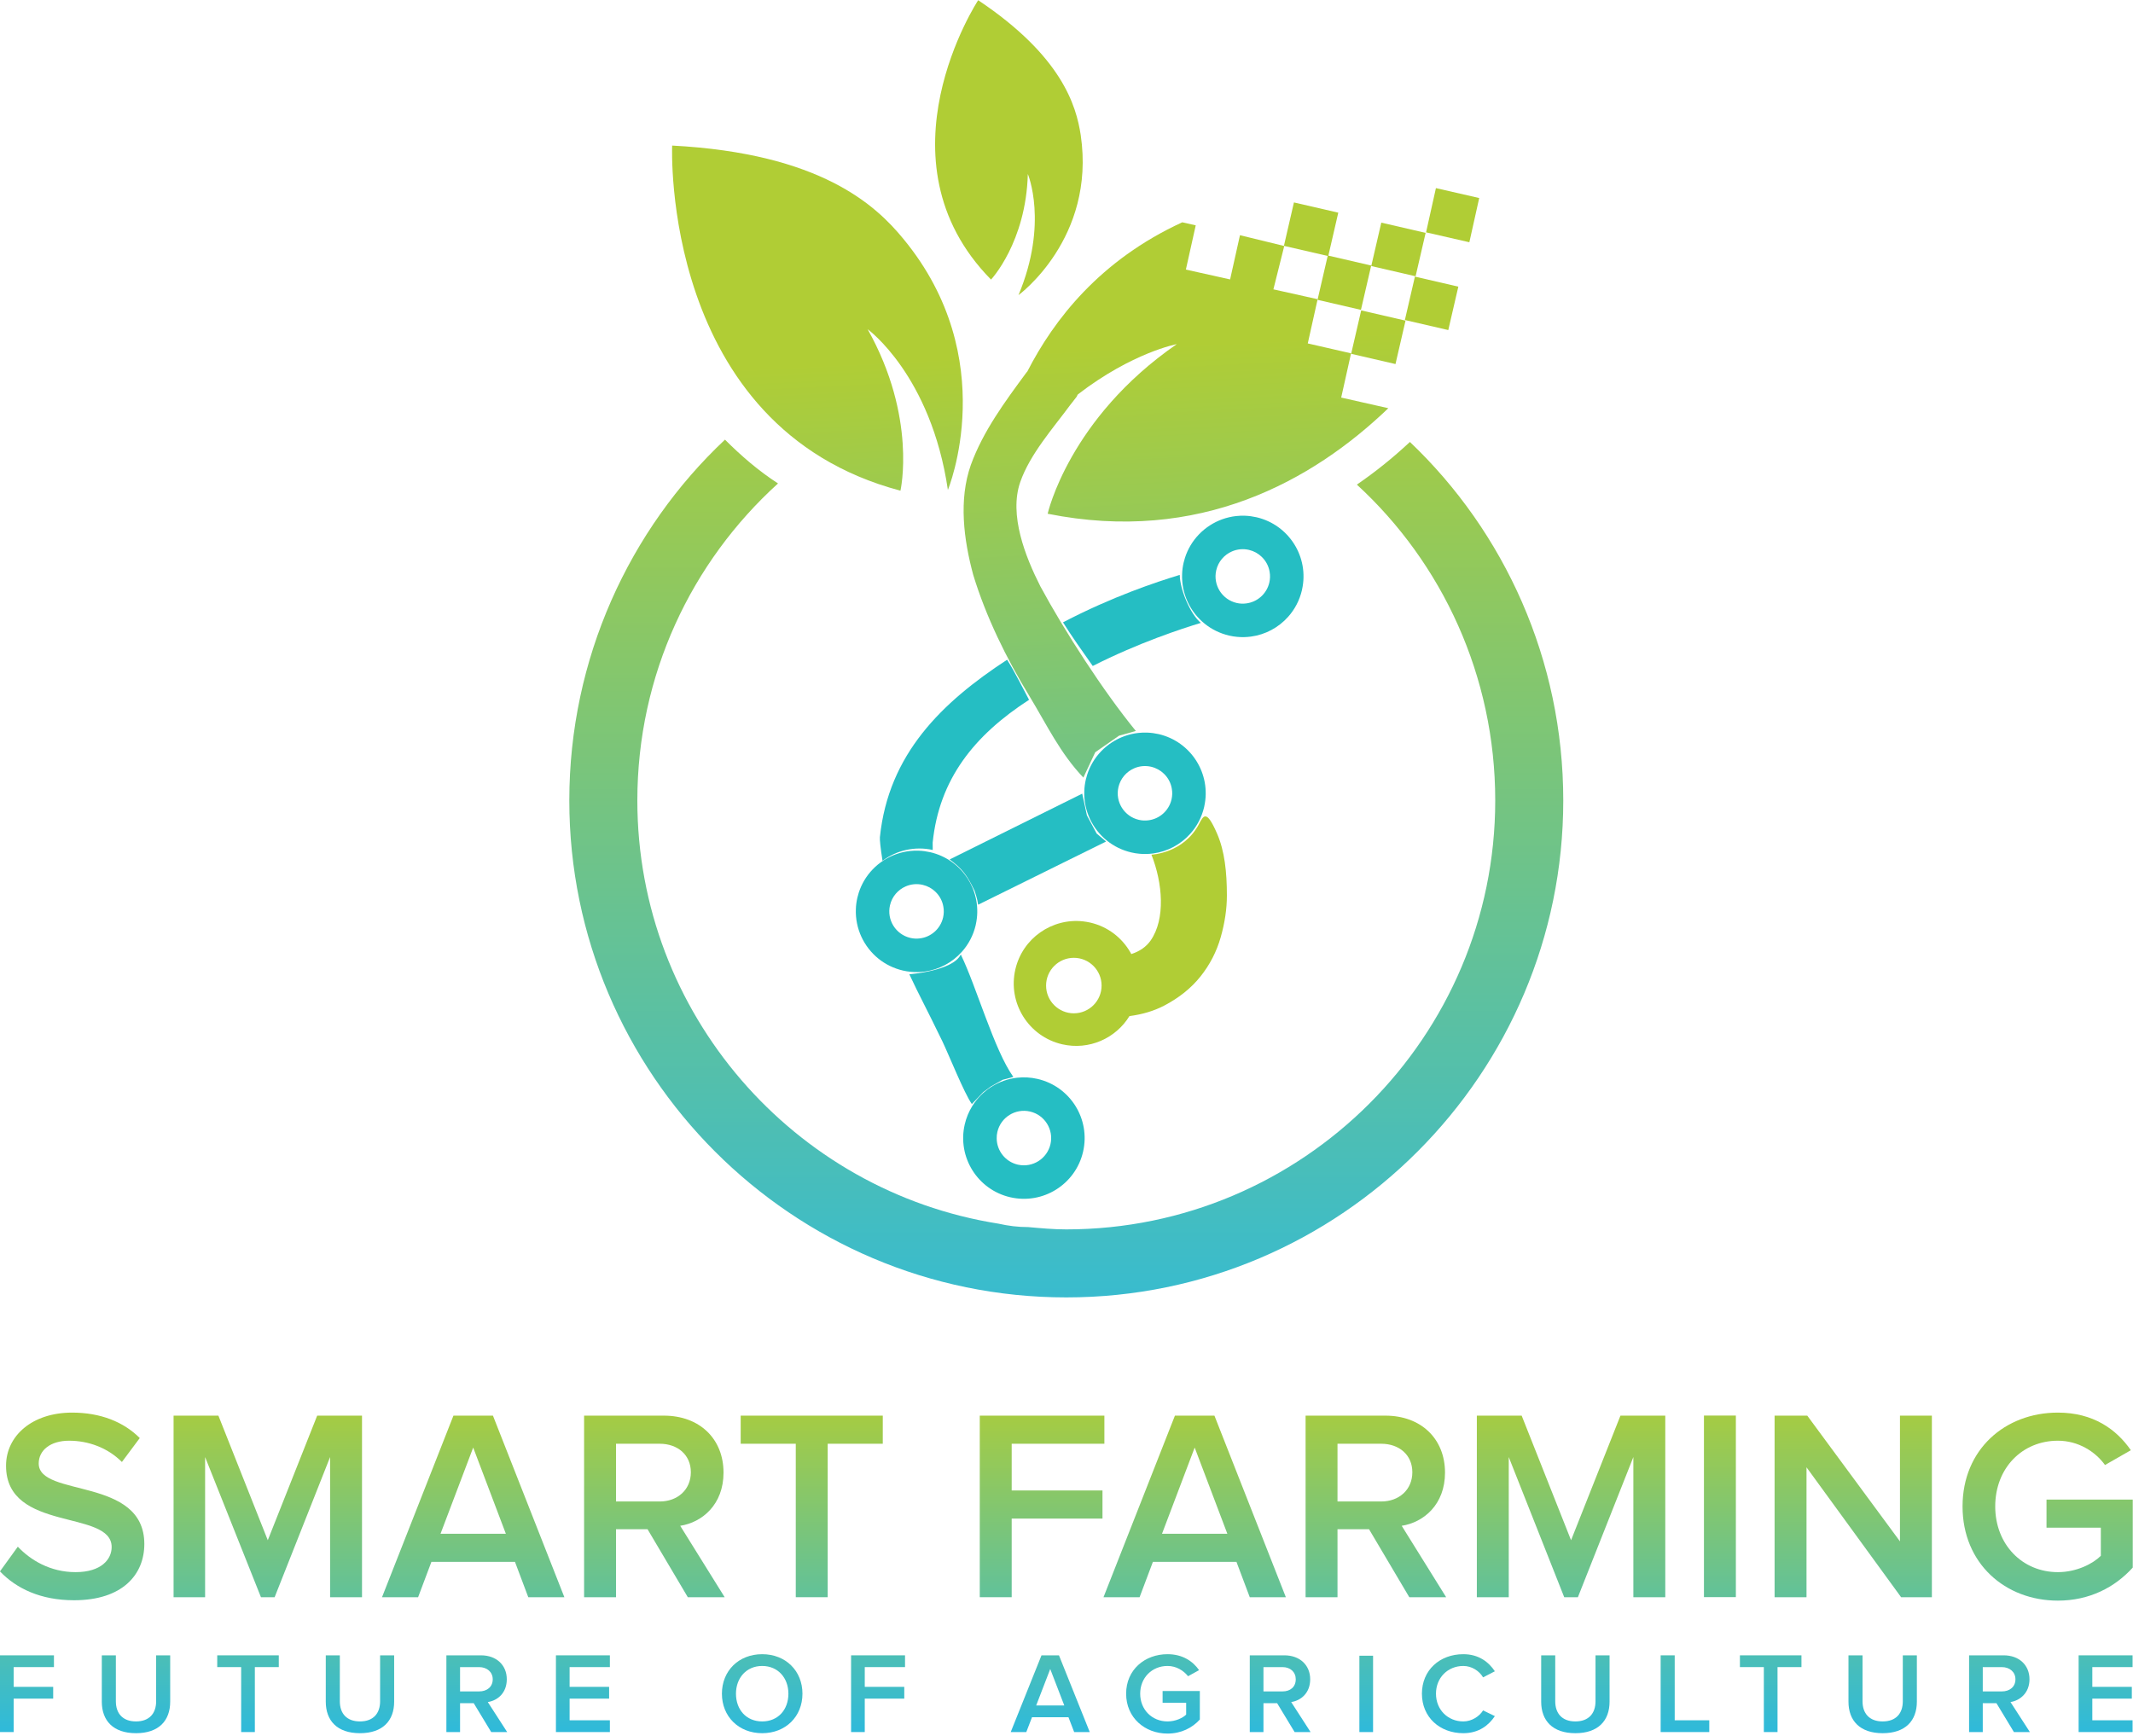 <?xml version="1.0" encoding="UTF-8" standalone="no"?>
<!DOCTYPE svg PUBLIC "-//W3C//DTD SVG 1.1//EN" "http://www.w3.org/Graphics/SVG/1.1/DTD/svg11.dtd">
<svg width="100%" height="100%" viewBox="0 0 548 446" version="1.1" xmlns="http://www.w3.org/2000/svg" xmlns:xlink="http://www.w3.org/1999/xlink" xml:space="preserve" xmlns:serif="http://www.serif.com/" style="fill-rule:evenodd;clip-rule:evenodd;stroke-linejoin:round;stroke-miterlimit:2;">
    <g transform="matrix(0,-97.604,-97.604,0,18.535,453.843)">
        <path d="M0.791,0.174C0.615,0.174 0.677,-0.104 0.577,-0.104C0.545,-0.104 0.511,-0.077 0.511,-0.009C0.511,0.058 0.543,0.11 0.578,0.143L0.513,0.19C0.468,0.147 0.437,0.083 0.437,-0.005C0.437,-0.133 0.505,-0.19 0.585,-0.19C0.763,-0.19 0.707,0.088 0.797,0.088C0.832,0.088 0.857,0.057 0.857,0.008C0.857,-0.042 0.839,-0.093 0.801,-0.131L0.864,-0.178C0.907,-0.135 0.931,-0.074 0.931,-0C0.931,0.105 0.87,0.174 0.791,0.174Z" style="fill:url(#_Linear1);fill-rule:nonzero;"/>
    </g>
    <g transform="matrix(0,-97.604,-97.604,0,68.8,453.843)">
        <path d="M0.923,-0.13L0.595,-0L0.923,0.13L0.923,0.248L0.445,0.248L0.445,0.165L0.814,0.165L0.445,0.018L0.445,-0.018L0.814,-0.164L0.445,-0.164L0.445,-0.248L0.923,-0.248L0.923,-0.13Z" style="fill:url(#_Linear2);fill-rule:nonzero;"/>
    </g>
    <g transform="matrix(0,-97.604,-97.604,0,121.57,453.843)">
        <path d="M0.923,0.052L0.445,0.24L0.445,0.145L0.538,0.11L0.538,-0.11L0.445,-0.145L0.445,-0.24L0.923,-0.052L0.923,0.052ZM0.839,0L0.612,-0.086L0.612,0.086L0.839,0Z" style="fill:url(#_Linear3);fill-rule:nonzero;"/>
    </g>
    <g transform="matrix(0,-97.604,-97.604,0,168.12,453.843)">
        <path d="M0.923,0.185L0.445,0.185L0.445,0.101L0.624,0.101L0.624,0.018L0.445,-0.088L0.445,-0.185L0.633,-0.068C0.642,-0.126 0.689,-0.182 0.773,-0.182C0.862,-0.182 0.923,-0.119 0.923,-0.025L0.923,0.185ZM0.849,0.101L0.849,-0.014C0.849,-0.061 0.82,-0.096 0.774,-0.096C0.728,-0.096 0.697,-0.061 0.697,-0.014L0.697,0.101L0.849,0.101Z" style="fill:url(#_Linear4);fill-rule:nonzero;"/>
    </g>
    <g transform="matrix(0,-97.604,-97.604,0,208.546,453.843)">
        <path d="M0.923,0.187L0.849,0.187L0.849,0.042L0.445,0.042L0.445,-0.042L0.849,-0.042L0.849,-0.187L0.923,-0.187L0.923,0.187Z" style="fill:url(#_Linear5);fill-rule:nonzero;"/>
    </g>
    <g transform="matrix(0,-97.604,-97.604,0,267.726,453.843)">
        <path d="M0.923,0.164L0.445,0.164L0.445,0.08L0.652,0.08L0.652,-0.159L0.726,-0.159L0.726,0.08L0.849,0.08L0.849,-0.164L0.923,-0.164L0.923,0.164Z" style="fill:url(#_Linear6);fill-rule:nonzero;"/>
    </g>
    <g transform="matrix(0,-97.604,-97.604,0,306.931,453.843)">
        <path d="M0.923,0.052L0.445,0.24L0.445,0.145L0.538,0.11L0.538,-0.11L0.445,-0.145L0.445,-0.24L0.923,-0.052L0.923,0.052ZM0.839,0L0.612,-0.086L0.612,0.086L0.839,0Z" style="fill:url(#_Linear7);fill-rule:nonzero;"/>
    </g>
    <g transform="matrix(0,-97.604,-97.604,0,353.482,453.843)">
        <path d="M0.923,0.185L0.445,0.185L0.445,0.101L0.624,0.101L0.624,0.018L0.445,-0.088L0.445,-0.185L0.633,-0.068C0.642,-0.126 0.689,-0.182 0.773,-0.182C0.862,-0.182 0.923,-0.119 0.923,-0.025L0.923,0.185ZM0.849,0.101L0.849,-0.014C0.849,-0.061 0.82,-0.096 0.774,-0.096C0.728,-0.096 0.697,-0.061 0.697,-0.014L0.697,0.101L0.849,0.101Z" style="fill:url(#_Linear8);fill-rule:nonzero;"/>
    </g>
    <g transform="matrix(0,-97.604,-97.604,0,403.629,453.843)">
        <path d="M0.923,-0.13L0.595,-0L0.923,0.13L0.923,0.248L0.445,0.248L0.445,0.164L0.814,0.164L0.445,0.018L0.445,-0.018L0.814,-0.164L0.445,-0.164L0.445,-0.248L0.923,-0.248L0.923,-0.13Z" style="fill:url(#_Linear9);fill-rule:nonzero;"/>
    </g>
    <g transform="matrix(97.604,0,0,-97.604,375.11,387.061)">
        <rect x="0.642" y="-0.239" width="0.084" height="0.478" style="fill:url(#_Linear10);"/>
    </g>
    <g transform="matrix(0,-97.604,-97.604,0,476.125,453.843)">
        <path d="M0.923,-0.123L0.592,-0.123L0.923,0.121L0.923,0.207L0.445,0.207L0.445,0.123L0.787,0.123L0.445,-0.126L0.445,-0.207L0.923,-0.207L0.923,-0.123Z" style="fill:url(#_Linear11);fill-rule:nonzero;"/>
    </g>
    <g transform="matrix(0,-97.604,-97.604,0,526.072,453.843)">
        <path d="M0.684,0.224C0.534,0.224 0.436,0.112 0.436,-0.027C0.436,-0.11 0.471,-0.177 0.523,-0.224L0.702,-0.224L0.702,0.003L0.628,0.003L0.628,-0.14L0.554,-0.14C0.533,-0.119 0.511,-0.076 0.511,-0.027C0.511,0.067 0.584,0.138 0.684,0.138C0.785,0.138 0.857,0.067 0.857,-0.027C0.857,-0.08 0.829,-0.125 0.793,-0.151L0.832,-0.219C0.887,-0.181 0.931,-0.12 0.931,-0.027C0.931,0.112 0.834,0.224 0.684,0.224Z" style="fill:url(#_Linear12);fill-rule:nonzero;"/>
    </g>
    <g transform="matrix(0,-97.604,-97.604,0,6.929,453.843)">
        <path d="M0.292,0.071L0.09,0.071L0.09,0.035L0.178,0.035L0.178,-0.069L0.209,-0.069L0.209,0.035L0.261,0.035L0.261,-0.071L0.292,-0.071L0.292,0.071Z" style="fill:url(#_Linear13);fill-rule:nonzero;"/>
    </g>
    <g transform="matrix(0,-97.604,-97.604,0,34.94,453.843)">
        <path d="M0.292,-0.053L0.171,-0.053C0.139,-0.053 0.118,-0.035 0.118,-0C0.118,0.035 0.139,0.053 0.171,0.053L0.292,0.053L0.292,0.09L0.17,0.09C0.12,0.09 0.087,0.06 0.087,-0C0.087,-0.06 0.12,-0.09 0.17,-0.09L0.292,-0.09L0.292,-0.053Z" style="fill:url(#_Linear14);fill-rule:nonzero;"/>
    </g>
    <g transform="matrix(0,-97.604,-97.604,0,63.717,453.843)">
        <path d="M0.292,0.081L0.261,0.081L0.261,0.018L0.09,0.018L0.09,-0.018L0.261,-0.018L0.261,-0.081L0.292,-0.081L0.292,0.081Z" style="fill:url(#_Linear15);fill-rule:nonzero;"/>
    </g>
    <g transform="matrix(0,-97.604,-97.604,0,92.481,453.843)">
        <path d="M0.292,-0.053L0.171,-0.053C0.139,-0.053 0.118,-0.035 0.118,0C0.118,0.035 0.139,0.053 0.171,0.053L0.292,0.053L0.292,0.09L0.17,0.09C0.12,0.09 0.087,0.06 0.087,0C0.087,-0.06 0.12,-0.09 0.17,-0.09L0.292,-0.09L0.292,-0.053Z" style="fill:url(#_Linear16);fill-rule:nonzero;"/>
    </g>
    <g transform="matrix(0,-97.604,-97.604,0,122.491,453.843)">
        <path d="M0.292,0.08L0.09,0.08L0.09,0.044L0.166,0.044L0.166,0.008L0.09,-0.038L0.09,-0.08L0.169,-0.029C0.173,-0.055 0.193,-0.079 0.229,-0.079C0.266,-0.079 0.292,-0.052 0.292,-0.011L0.292,0.08ZM0.261,0.044L0.261,-0.006C0.261,-0.027 0.248,-0.042 0.229,-0.042C0.209,-0.042 0.197,-0.027 0.197,-0.006L0.197,0.044L0.261,0.044Z" style="fill:url(#_Linear17);fill-rule:nonzero;"/>
    </g>
    <g transform="matrix(0,-97.604,-97.604,0,149.757,453.843)">
        <path d="M0.292,0.071L0.09,0.071L0.09,-0.071L0.121,-0.071L0.121,0.035L0.178,0.035L0.178,-0.069L0.209,-0.069L0.209,0.035L0.261,0.035L0.261,-0.071L0.292,-0.071L0.292,0.071Z" style="fill:url(#_Linear18);fill-rule:nonzero;"/>
    </g>
    <g transform="matrix(0,-97.604,-97.604,0,195.817,453.843)">
        <path d="M0.191,0.106C0.131,0.106 0.087,0.062 0.087,-0C0.087,-0.062 0.131,-0.106 0.191,-0.106C0.251,-0.106 0.295,-0.062 0.295,-0C0.295,0.062 0.251,0.106 0.191,0.106ZM0.191,0.069C0.232,0.069 0.264,0.042 0.264,-0C0.264,-0.042 0.232,-0.069 0.191,-0.069C0.149,-0.069 0.118,-0.042 0.118,-0C0.118,0.042 0.149,0.069 0.191,0.069Z" style="fill:url(#_Linear19);fill-rule:nonzero;"/>
    </g>
    <g transform="matrix(0,-97.604,-97.604,0,225.586,453.843)">
        <path d="M0.292,0.071L0.09,0.071L0.09,0.035L0.178,0.035L0.178,-0.069L0.209,-0.069L0.209,0.035L0.261,0.035L0.261,-0.071L0.292,-0.071L0.292,0.071Z" style="fill:url(#_Linear20);fill-rule:nonzero;"/>
    </g>
    <g transform="matrix(0,-97.604,-97.604,0,269.821,453.843)">
        <path d="M0.292,0.023L0.09,0.104L0.09,0.063L0.129,0.048L0.129,-0.048L0.09,-0.063L0.09,-0.104L0.292,-0.023L0.292,0.023ZM0.256,-0L0.16,-0.037L0.16,0.037L0.256,-0Z" style="fill:url(#_Linear21);fill-rule:nonzero;"/>
    </g>
    <g transform="matrix(0,-97.604,-97.604,0,298.788,453.843)">
        <path d="M0.191,0.097C0.128,0.097 0.086,0.048 0.086,-0.012C0.086,-0.048 0.101,-0.077 0.123,-0.097L0.198,-0.097L0.198,0.001L0.167,0.001L0.167,-0.061L0.136,-0.061C0.127,-0.052 0.118,-0.033 0.118,-0.012C0.118,0.029 0.149,0.06 0.191,0.06C0.233,0.06 0.264,0.029 0.264,-0.012C0.264,-0.035 0.252,-0.054 0.237,-0.066L0.253,-0.095C0.276,-0.079 0.295,-0.052 0.295,-0.012C0.295,0.048 0.254,0.097 0.191,0.097Z" style="fill:url(#_Linear22);fill-rule:nonzero;"/>
    </g>
    <g transform="matrix(0,-97.604,-97.604,0,328.896,453.843)">
        <path d="M0.292,0.08L0.09,0.08L0.09,0.044L0.166,0.044L0.166,0.008L0.09,-0.038L0.09,-0.08L0.169,-0.029C0.173,-0.055 0.193,-0.079 0.229,-0.079C0.266,-0.079 0.292,-0.052 0.292,-0.011L0.292,0.08ZM0.261,0.044L0.261,-0.006C0.261,-0.027 0.248,-0.041 0.229,-0.041C0.209,-0.041 0.197,-0.027 0.197,-0.006L0.197,0.044L0.261,0.044Z" style="fill:url(#_Linear23);fill-rule:nonzero;"/>
    </g>
    <g transform="matrix(97.604,0,0,-97.604,332.363,435.203)">
        <rect x="0.173" y="-0.101" width="0.036" height="0.201" style="fill:url(#_Linear24);"/>
    </g>
    <g transform="matrix(0,-97.604,-97.604,0,374.683,453.843)">
        <path d="M0.191,0.096C0.129,0.096 0.087,0.049 0.087,-0.013C0.087,-0.054 0.108,-0.08 0.132,-0.096L0.147,-0.065C0.131,-0.055 0.118,-0.035 0.118,-0.013C0.118,0.028 0.149,0.059 0.191,0.059C0.233,0.059 0.264,0.028 0.264,-0.013C0.264,-0.035 0.251,-0.055 0.234,-0.065L0.25,-0.096C0.274,-0.08 0.295,-0.054 0.295,-0.013C0.295,0.049 0.253,0.096 0.191,0.096Z" style="fill:url(#_Linear25);fill-rule:nonzero;"/>
    </g>
    <g transform="matrix(0,-97.604,-97.604,0,404.737,453.843)">
        <path d="M0.292,-0.053L0.171,-0.053C0.139,-0.053 0.118,-0.035 0.118,0C0.118,0.035 0.139,0.053 0.171,0.053L0.292,0.053L0.292,0.09L0.17,0.09C0.12,0.09 0.087,0.06 0.087,0C0.087,-0.06 0.12,-0.09 0.17,-0.09L0.292,-0.09L0.292,-0.053Z" style="fill:url(#_Linear26);fill-rule:nonzero;"/>
    </g>
    <g transform="matrix(0,-97.604,-97.604,0,432.893,453.843)">
        <path d="M0.292,0.064L0.09,0.064L0.09,-0.064L0.121,-0.064L0.121,0.027L0.292,0.027L0.292,0.064Z" style="fill:url(#_Linear27);fill-rule:nonzero;"/>
    </g>
    <g transform="matrix(0,-97.604,-97.604,0,454.916,453.843)">
        <path d="M0.292,0.081L0.261,0.081L0.261,0.018L0.09,0.018L0.09,-0.018L0.261,-0.018L0.261,-0.081L0.292,-0.081L0.292,0.081Z" style="fill:url(#_Linear28);fill-rule:nonzero;"/>
    </g>
    <g transform="matrix(0,-97.604,-97.604,0,483.686,453.843)">
        <path d="M0.292,-0.053L0.171,-0.053C0.139,-0.053 0.118,-0.035 0.118,0C0.118,0.035 0.139,0.053 0.171,0.053L0.292,0.053L0.292,0.09L0.17,0.09C0.12,0.09 0.087,0.06 0.087,0C0.087,-0.06 0.12,-0.09 0.17,-0.09L0.292,-0.09L0.292,-0.053Z" style="fill:url(#_Linear29);fill-rule:nonzero;"/>
    </g>
    <g transform="matrix(0,-97.604,-97.604,0,513.697,453.843)">
        <path d="M0.292,0.08L0.09,0.08L0.09,0.044L0.166,0.044L0.166,0.008L0.09,-0.038L0.09,-0.08L0.169,-0.029C0.173,-0.054 0.193,-0.079 0.229,-0.079C0.266,-0.079 0.292,-0.052 0.292,-0.011L0.292,0.08ZM0.261,0.044L0.261,-0.006C0.261,-0.027 0.248,-0.042 0.229,-0.042C0.209,-0.042 0.197,-0.027 0.197,-0.006L0.197,0.044L0.261,0.044Z" style="fill:url(#_Linear30);fill-rule:nonzero;"/>
    </g>
    <g transform="matrix(0,-97.604,-97.604,0,540.963,453.843)">
        <path d="M0.292,0.071L0.09,0.071L0.09,-0.071L0.121,-0.071L0.121,0.035L0.178,0.035L0.178,-0.069L0.209,-0.069L0.209,0.035L0.261,0.035L0.261,-0.071L0.292,-0.071L0.292,0.071Z" style="fill:url(#_Linear31);fill-rule:nonzero;"/>
    </g>
    <g transform="matrix(0,-296.243,-296.243,0,273.946,379.292)">
        <path d="M0.586,0.431C0.349,0.431 0.155,0.238 0.155,-0C0.155,-0.238 0.349,-0.431 0.586,-0.431C0.708,-0.431 0.819,-0.38 0.897,-0.298C0.883,-0.283 0.871,-0.268 0.86,-0.252C0.792,-0.326 0.694,-0.372 0.586,-0.372C0.381,-0.372 0.214,-0.205 0.214,-0C0.214,0.011 0.215,0.022 0.216,0.033C0.216,0.042 0.217,0.05 0.219,0.059C0.247,0.236 0.401,0.372 0.586,0.372C0.695,0.372 0.793,0.325 0.861,0.25C0.872,0.267 0.885,0.282 0.899,0.296C0.821,0.379 0.709,0.431 0.586,0.431Z" style="fill:url(#_Linear32);fill-rule:nonzero;"/>
    </g>
    <g transform="matrix(5.556,0,0,5.556,273.525,178.802)">
        <path d="M-4.803,11.961L-4.803,11.961C-4.077,13.447 -3.258,16.391 -2.372,17.624L-2.868,17.757L-3.406,18.062L-3.762,18.324L-4.291,18.878C-4.636,18.4 -5.373,16.558 -5.659,15.967C-6.444,14.346 -6.705,13.896 -7.182,12.876C-7.182,12.876 -5.163,12.724 -4.803,11.961Z" style="fill:rgb(37,190,195);"/>
    </g>
    <g transform="matrix(5.556,0,0,5.556,273.525,178.802)">
        <path d="M-8.422,7.63C-8.515,7.034 -8.555,6.655 -8.543,6.535C-8.146,2.696 -5.684,0.306 -2.66,-1.671C-2.263,-1.035 -1.944,-0.371 -1.646,0.183C-4.187,1.83 -5.8,3.849 -6.103,6.786L-6.1,7.127C-6.933,6.943 -7.791,7.149 -8.422,7.63Z" style="fill:rgb(37,190,195);"/>
    </g>
    <path d="M308.518,160.05C303.545,161.561 292.515,165.16 280.743,171.126C277.832,167.01 275.293,163.424 273.104,159.913C285.749,153.308 297.01,149.576 303.099,147.72M303.099,147.72C303.084,147.936 303.097,147.5 303.099,147.72C303.136,151.496 305.847,157.865 308.518,160.05" style="fill:rgb(37,190,195);fill-rule:nonzero;"/>
    <g transform="matrix(5.556,0,0,5.556,261.484,287.057)">
        <path d="M0,2.196C-0.575,2.063 -0.968,1.553 -0.975,0.989C-0.978,0.888 -0.968,0.787 -0.944,0.684C-0.788,0.006 -0.111,-0.417 0.567,-0.26C1.245,-0.103 1.668,0.574 1.511,1.252C1.355,1.922 0.691,2.343 0.021,2.2C0.014,2.199 0.007,2.197 0,2.196M0.915,-1.768C0.597,-1.842 0.278,-1.858 -0.03,-1.824C-0.884,-1.728 -1.652,-1.242 -2.105,-0.511C-2.263,-0.257 -2.382,0.027 -2.453,0.335C-2.802,1.846 -1.861,3.354 -0.35,3.704C1.162,4.054 2.67,3.111 3.019,1.601C3.369,0.09 2.428,-1.418 0.915,-1.768" style="fill:rgb(37,190,195);fill-rule:nonzero;"/>
    </g>
    <g transform="matrix(5.556,0,0,5.556,295.223,223.748)">
        <path d="M-9.223,-0.524L-3.093,-3.567L-2.875,-2.559L-2.425,-1.721L-1.989,-1.353L-7.906,1.57C-7.945,1.269 -8.051,0.994 -8.068,0.929C-8.429,0.178 -8.647,-0.094 -9.223,-0.524Z" style="fill:rgb(37,190,195);"/>
    </g>
    <g transform="matrix(-13.663,-243.194,-243.194,13.663,228.769,336.522)">
        <path d="M0.862,-0.059C0.862,-0.059 0.938,-0.081 1.034,-0.034C1.034,-0.034 0.982,-0.098 0.86,-0.109C0.86,-0.109 0.995,-0.174 1.127,-0.077C1.164,-0.05 1.222,0.005 1.239,0.161C1.239,0.161 0.943,0.19 0.862,-0.059Z" style="fill:url(#_Linear33);fill-rule:nonzero;"/>
    </g>
    <g transform="matrix(-13.663,-243.194,-243.194,13.663,262.057,334.652)">
        <path d="M1.079,-0.03C1.079,-0.03 1.116,-0.069 1.188,-0.075C1.188,-0.075 1.135,-0.094 1.061,-0.058C1.061,-0.058 1.116,-0.143 1.226,-0.133C1.257,-0.13 1.31,-0.118 1.374,-0.033C1.374,-0.033 1.212,0.087 1.079,-0.03Z" style="fill:url(#_Linear34);fill-rule:nonzero;"/>
    </g>
    <g transform="matrix(237.314,54.882,54.882,-237.314,95.141,14.762)">
        <rect x="1.031" y="-0.024" width="0.047" height="0.048" style="fill:url(#_Linear35);"/>
    </g>
    <g transform="matrix(237.314,54.882,54.882,-237.314,123.987,21.433)">
        <rect x="1.004" y="-0.024" width="0.047" height="0.047" style="fill:url(#_Linear36);"/>
    </g>
    <g transform="matrix(237.339,54.771,54.771,-237.339,72.473,-2.225)">
        <rect x="1.09" y="-0.024" width="0.048" height="0.047" style="fill:url(#_Linear37);"/>
    </g>
    <g transform="matrix(237.32,54.856,54.856,-237.32,101.343,4.353)">
        <rect x="1.063" y="-0.024" width="0.048" height="0.047" style="fill:url(#_Linear38);"/>
    </g>
    <g transform="matrix(-13.663,-243.194,-243.194,13.663,388.501,327.548)">
        <path d="M1.149,0.016L1.103,0.029L1.09,-0.016L1.136,-0.029L1.149,0.016Z" style="fill:url(#_Linear39);fill-rule:nonzero;"/>
    </g>
    <g transform="matrix(237.32,54.856,54.856,-237.32,117.773,31.896)">
        <rect x="0.972" y="-0.024" width="0.048" height="0.047" style="fill:url(#_Linear40);"/>
    </g>
    <path d="M309.688,209.776L309.673,209.776C309.079,209.778 308.628,210.611 308.102,211.626C304.118,219.327 295.821,219.606 295.821,219.606C298.719,226.914 299.472,236.161 295.6,241.689C294.472,243.289 292.822,244.444 290.65,245.15C290.628,245.11 290.605,245.069 290.582,245.028L290.445,244.783C290.423,244.742 290.4,244.701 290.378,244.661C288.233,240.95 284.617,238.106 280.111,237.061C279.489,236.922 278.867,236.817 278.267,236.75C270.278,235.856 262.717,241.067 260.861,249.083C258.861,257.722 264.244,266.333 272.878,268.333C279.778,269.928 286.667,266.811 290.172,261.089C293.517,260.65 296.467,259.761 299.039,258.428C302.889,256.422 306.017,253.922 308.417,250.917C310.822,247.906 312.556,244.55 313.617,240.833C314.672,237.117 315.206,233.533 315.206,230.106C315.206,224.1 314.636,218.698 312.694,214.222C311.269,210.934 310.38,209.791 309.688,209.776ZM275.885,246.115C279.82,246.115 283.015,249.31 283.015,253.245C283.015,257.18 279.82,260.375 275.885,260.375C271.949,260.375 268.754,257.18 268.754,253.245C268.754,249.31 271.949,246.115 275.885,246.115Z" style="fill:url(#_Linear41);"/>
    <g transform="matrix(-13.663,-243.194,-243.194,13.663,313.075,331.786)">
        <path d="M0.595,0.054C0.639,0.086 0.704,0.123 0.753,0.146C0.785,0.16 0.83,0.175 0.864,0.161C0.893,0.149 0.919,0.123 0.942,0.104L0.95,0.097C0.951,0.096 0.952,0.096 0.953,0.095C0.994,0.035 1,-0.012 1,-0.012C0.928,0.106 0.829,0.134 0.829,0.134C0.788,-0.024 0.848,-0.147 0.92,-0.231L0.934,-0.182L0.98,-0.195L0.993,-0.15L1.039,-0.163L1.052,-0.117L1.097,-0.131L1.111,-0.085L1.065,-0.072L1.078,-0.026L1.124,-0.039L1.128,-0.025C1.093,0.064 1.033,0.116 0.98,0.147L0.979,0.148C0.95,0.172 0.92,0.197 0.885,0.212C0.849,0.227 0.807,0.224 0.769,0.216C0.724,0.205 0.679,0.186 0.638,0.164C0.606,0.147 0.576,0.135 0.549,0.112L0.575,0.098L0.591,0.072L0.595,0.054Z" style="fill:url(#_Linear42);"/>
    </g>
    <g transform="matrix(5.556,0,0,5.556,300.983,202.288)">
        <path d="M0,0.563C-0.123,1.094 -0.566,1.469 -1.075,1.529C-1.217,1.548 -1.363,1.541 -1.511,1.507C-2.189,1.35 -2.612,0.673 -2.455,-0.004C-2.362,-0.408 -2.082,-0.723 -1.729,-0.876C-1.491,-0.98 -1.217,-1.011 -0.944,-0.948C-0.711,-0.893 -0.509,-0.78 -0.35,-0.624C-0.158,-0.439 -0.028,-0.195 0.014,0.071C0.043,0.229 0.038,0.396 0,0.563M-0.596,-2.458C-0.77,-2.497 -0.944,-2.52 -1.116,-2.527C-1.255,-2.533 -1.394,-2.528 -1.529,-2.513C-2.409,-2.418 -3.199,-1.908 -3.65,-1.143C-3.751,-0.97 -3.836,-0.783 -3.9,-0.584C-3.924,-0.509 -3.946,-0.432 -3.964,-0.353C-4.004,-0.177 -4.029,0.002 -4.033,0.176C-4.068,1.075 -3.665,1.924 -2.983,2.471C-2.664,2.727 -2.284,2.916 -1.86,3.015C-1.735,3.045 -1.61,3.064 -1.485,3.075C-1.27,3.096 -1.058,3.09 -0.85,3.062C-0.184,2.974 0.426,2.645 0.869,2.148C1.173,1.808 1.398,1.389 1.509,0.911C1.511,0.903 1.512,0.896 1.513,0.888C1.849,-0.615 0.909,-2.109 -0.596,-2.458" style="fill:rgb(37,190,195);fill-rule:nonzero;"/>
    </g>
    <g transform="matrix(5.556,0,0,5.556,242.293,232.63)">
        <path d="M0,0.563C-0.123,1.094 -0.566,1.469 -1.075,1.529C-1.217,1.548 -1.363,1.541 -1.511,1.507C-2.189,1.35 -2.612,0.673 -2.455,-0.004C-2.362,-0.408 -2.082,-0.723 -1.729,-0.876C-1.491,-0.98 -1.217,-1.011 -0.944,-0.948C-0.711,-0.893 -0.509,-0.78 -0.35,-0.624C-0.158,-0.439 -0.028,-0.195 0.014,0.071C0.043,0.229 0.038,0.396 0,0.563M-0.596,-2.458C-0.77,-2.497 -0.944,-2.52 -1.116,-2.527C-1.255,-2.533 -1.394,-2.528 -1.529,-2.513C-2.409,-2.418 -3.199,-1.908 -3.65,-1.143C-3.751,-0.97 -3.836,-0.783 -3.9,-0.584C-3.924,-0.509 -3.946,-0.432 -3.964,-0.353C-4.004,-0.177 -4.029,0.002 -4.033,0.176C-4.068,1.075 -3.665,1.924 -2.983,2.471C-2.664,2.727 -2.284,2.916 -1.86,3.015C-1.735,3.045 -1.61,3.064 -1.485,3.075C-1.27,3.096 -1.058,3.09 -0.85,3.062C-0.184,2.974 0.426,2.645 0.869,2.148C1.173,1.808 1.398,1.389 1.509,0.911C1.511,0.903 1.512,0.896 1.513,0.888C1.849,-0.615 0.909,-2.109 -0.596,-2.458" style="fill:rgb(37,190,195);fill-rule:nonzero;"/>
    </g>
    <g transform="matrix(5.556,0,0,5.556,326.109,146.561)">
        <path d="M0,0.563C-0.123,1.094 -0.566,1.469 -1.075,1.529C-1.217,1.548 -1.363,1.541 -1.511,1.507C-2.189,1.35 -2.612,0.673 -2.455,-0.004C-2.362,-0.408 -2.082,-0.723 -1.729,-0.876C-1.491,-0.98 -1.217,-1.011 -0.944,-0.948C-0.711,-0.893 -0.509,-0.78 -0.35,-0.624C-0.158,-0.439 -0.028,-0.195 0.014,0.071C0.043,0.229 0.038,0.396 0,0.563M-0.596,-2.458C-0.77,-2.497 -0.944,-2.52 -1.116,-2.527C-1.255,-2.533 -1.394,-2.528 -1.529,-2.513C-2.409,-2.418 -3.199,-1.908 -3.65,-1.143C-3.751,-0.97 -3.836,-0.783 -3.9,-0.584C-3.924,-0.509 -3.946,-0.432 -3.964,-0.353C-4.004,-0.177 -4.029,0.002 -4.033,0.176C-4.068,1.075 -3.665,1.924 -2.983,2.471C-2.664,2.727 -2.284,2.916 -1.86,3.015C-1.735,3.045 -1.61,3.064 -1.485,3.075C-1.27,3.096 -1.058,3.09 -0.85,3.062C-0.184,2.974 0.426,2.645 0.869,2.148C1.173,1.808 1.398,1.389 1.509,0.911C1.511,0.903 1.512,0.896 1.513,0.888C1.849,-0.615 0.909,-2.109 -0.596,-2.458" style="fill:rgb(37,190,195);fill-rule:nonzero;"/>
    </g>
    <defs>
        <linearGradient id="_Linear1" x1="0" y1="0" x2="1" y2="0" gradientUnits="userSpaceOnUse" gradientTransform="matrix(1,0,0,-1,0,-2.14358e-05)"><stop offset="0" style="stop-color:rgb(34,184,235);stop-opacity:1"/><stop offset="1" style="stop-color:rgb(176,205,53);stop-opacity:1"/></linearGradient>
        <linearGradient id="_Linear2" x1="0" y1="0" x2="1" y2="0" gradientUnits="userSpaceOnUse" gradientTransform="matrix(1,0,0,-1,0,5.70672e-05)"><stop offset="0" style="stop-color:rgb(34,184,235);stop-opacity:1"/><stop offset="1" style="stop-color:rgb(176,205,53);stop-opacity:1"/></linearGradient>
        <linearGradient id="_Linear3" x1="0" y1="0" x2="1" y2="0" gradientUnits="userSpaceOnUse" gradientTransform="matrix(1,0,0,-1,0,4.46247e-06)"><stop offset="0" style="stop-color:rgb(34,184,235);stop-opacity:1"/><stop offset="1" style="stop-color:rgb(176,205,53);stop-opacity:1"/></linearGradient>
        <linearGradient id="_Linear4" x1="0" y1="0" x2="1" y2="0" gradientUnits="userSpaceOnUse" gradientTransform="matrix(1,0,0,-1,0,1.81686e-05)"><stop offset="0" style="stop-color:rgb(34,184,235);stop-opacity:1"/><stop offset="1" style="stop-color:rgb(176,205,53);stop-opacity:1"/></linearGradient>
        <linearGradient id="_Linear5" x1="0" y1="0" x2="1" y2="0" gradientUnits="userSpaceOnUse" gradientTransform="matrix(1,0,0,-1,0,-2.57389e-05)"><stop offset="0" style="stop-color:rgb(34,184,235);stop-opacity:1"/><stop offset="1" style="stop-color:rgb(176,205,53);stop-opacity:1"/></linearGradient>
        <linearGradient id="_Linear6" x1="0" y1="0" x2="1" y2="0" gradientUnits="userSpaceOnUse" gradientTransform="matrix(1,0,0,-1,0,2.19822e-05)"><stop offset="0" style="stop-color:rgb(34,184,235);stop-opacity:1"/><stop offset="1" style="stop-color:rgb(176,205,53);stop-opacity:1"/></linearGradient>
        <linearGradient id="_Linear7" x1="0" y1="0" x2="1" y2="0" gradientUnits="userSpaceOnUse" gradientTransform="matrix(1,0,0,-1,0,1.59943e-05)"><stop offset="0" style="stop-color:rgb(34,184,235);stop-opacity:1"/><stop offset="1" style="stop-color:rgb(176,205,53);stop-opacity:1"/></linearGradient>
        <linearGradient id="_Linear8" x1="0" y1="0" x2="1" y2="0" gradientUnits="userSpaceOnUse" gradientTransform="matrix(1,0,0,-1,0,3.88303e-05)"><stop offset="0" style="stop-color:rgb(34,184,235);stop-opacity:1"/><stop offset="1" style="stop-color:rgb(176,205,53);stop-opacity:1"/></linearGradient>
        <linearGradient id="_Linear9" x1="0" y1="0" x2="1" y2="0" gradientUnits="userSpaceOnUse" gradientTransform="matrix(1,0,0,-1,0,-3.33091e-05)"><stop offset="0" style="stop-color:rgb(34,184,235);stop-opacity:1"/><stop offset="1" style="stop-color:rgb(176,205,53);stop-opacity:1"/></linearGradient>
        <linearGradient id="_Linear10" x1="0" y1="0" x2="1" y2="0" gradientUnits="userSpaceOnUse" gradientTransform="matrix(0,1,1,0,0.684,-0.684)"><stop offset="0" style="stop-color:rgb(34,184,235);stop-opacity:1"/><stop offset="1" style="stop-color:rgb(176,205,53);stop-opacity:1"/></linearGradient>
        <linearGradient id="_Linear11" x1="0" y1="0" x2="1" y2="0" gradientUnits="userSpaceOnUse" gradientTransform="matrix(1,0,0,-1,0,-6.27819e-05)"><stop offset="0" style="stop-color:rgb(34,184,235);stop-opacity:1"/><stop offset="1" style="stop-color:rgb(176,205,53);stop-opacity:1"/></linearGradient>
        <linearGradient id="_Linear12" x1="0" y1="0" x2="1" y2="0" gradientUnits="userSpaceOnUse" gradientTransform="matrix(1,0,0,-1,0,-1.74173e-06)"><stop offset="0" style="stop-color:rgb(34,184,235);stop-opacity:1"/><stop offset="1" style="stop-color:rgb(176,205,53);stop-opacity:1"/></linearGradient>
        <linearGradient id="_Linear13" x1="0" y1="0" x2="1" y2="0" gradientUnits="userSpaceOnUse" gradientTransform="matrix(1,0,0,-1,0,-4.13234e-05)"><stop offset="0" style="stop-color:rgb(34,184,235);stop-opacity:1"/><stop offset="1" style="stop-color:rgb(176,205,53);stop-opacity:1"/></linearGradient>
        <linearGradient id="_Linear14" x1="0" y1="0" x2="1" y2="0" gradientUnits="userSpaceOnUse" gradientTransform="matrix(1,0,0,-1,0,-2.5238e-05)"><stop offset="0" style="stop-color:rgb(34,184,235);stop-opacity:1"/><stop offset="1" style="stop-color:rgb(176,205,53);stop-opacity:1"/></linearGradient>
        <linearGradient id="_Linear15" x1="0" y1="0" x2="1" y2="0" gradientUnits="userSpaceOnUse" gradientTransform="matrix(1,0,0,-1,0,5.58719e-05)"><stop offset="0" style="stop-color:rgb(34,184,235);stop-opacity:1"/><stop offset="1" style="stop-color:rgb(176,205,53);stop-opacity:1"/></linearGradient>
        <linearGradient id="_Linear16" x1="0" y1="0" x2="1" y2="0" gradientUnits="userSpaceOnUse" gradientTransform="matrix(1,0,0,-1,0,4.46247e-06)"><stop offset="0" style="stop-color:rgb(34,184,235);stop-opacity:1"/><stop offset="1" style="stop-color:rgb(176,205,53);stop-opacity:1"/></linearGradient>
        <linearGradient id="_Linear17" x1="0" y1="0" x2="1" y2="0" gradientUnits="userSpaceOnUse" gradientTransform="matrix(1,0,0,-1,0,-5.13412e-06)"><stop offset="0" style="stop-color:rgb(34,184,235);stop-opacity:1"/><stop offset="1" style="stop-color:rgb(176,205,53);stop-opacity:1"/></linearGradient>
        <linearGradient id="_Linear18" x1="0" y1="0" x2="1" y2="0" gradientUnits="userSpaceOnUse" gradientTransform="matrix(1,0,0,-1,0,-2.13106e-05)"><stop offset="0" style="stop-color:rgb(34,184,235);stop-opacity:1"/><stop offset="1" style="stop-color:rgb(176,205,53);stop-opacity:1"/></linearGradient>
        <linearGradient id="_Linear19" x1="0" y1="0" x2="1" y2="0" gradientUnits="userSpaceOnUse" gradientTransform="matrix(1,0,0,-1,0,-1.84418e-06)"><stop offset="0" style="stop-color:rgb(34,184,235);stop-opacity:1"/><stop offset="1" style="stop-color:rgb(176,205,53);stop-opacity:1"/></linearGradient>
        <linearGradient id="_Linear20" x1="0" y1="0" x2="1" y2="0" gradientUnits="userSpaceOnUse" gradientTransform="matrix(1,0,0,-1,0,-4.17787e-06)"><stop offset="0" style="stop-color:rgb(34,184,235);stop-opacity:1"/><stop offset="1" style="stop-color:rgb(176,205,53);stop-opacity:1"/></linearGradient>
        <linearGradient id="_Linear21" x1="0" y1="0" x2="1" y2="0" gradientUnits="userSpaceOnUse" gradientTransform="matrix(1,0,0,-1,0,-2.86645e-05)"><stop offset="0" style="stop-color:rgb(34,184,235);stop-opacity:1"/><stop offset="1" style="stop-color:rgb(176,205,53);stop-opacity:1"/></linearGradient>
        <linearGradient id="_Linear22" x1="0" y1="0" x2="1" y2="0" gradientUnits="userSpaceOnUse" gradientTransform="matrix(1,0,0,-1,0,-2.57047e-05)"><stop offset="0" style="stop-color:rgb(34,184,235);stop-opacity:1"/><stop offset="1" style="stop-color:rgb(176,205,53);stop-opacity:1"/></linearGradient>
        <linearGradient id="_Linear23" x1="0" y1="0" x2="1" y2="0" gradientUnits="userSpaceOnUse" gradientTransform="matrix(1,0,0,-1,0,2.30751e-05)"><stop offset="0" style="stop-color:rgb(34,184,235);stop-opacity:1"/><stop offset="1" style="stop-color:rgb(176,205,53);stop-opacity:1"/></linearGradient>
        <linearGradient id="_Linear24" x1="0" y1="0" x2="1" y2="0" gradientUnits="userSpaceOnUse" gradientTransform="matrix(0,1,1,0,0.191,-0.191)"><stop offset="0" style="stop-color:rgb(34,184,235);stop-opacity:1"/><stop offset="1" style="stop-color:rgb(176,205,53);stop-opacity:1"/></linearGradient>
        <linearGradient id="_Linear25" x1="0" y1="0" x2="1" y2="0" gradientUnits="userSpaceOnUse" gradientTransform="matrix(1,0,0,-1,0,5.77161e-05)"><stop offset="0" style="stop-color:rgb(34,184,235);stop-opacity:1"/><stop offset="1" style="stop-color:rgb(176,205,53);stop-opacity:1"/></linearGradient>
        <linearGradient id="_Linear26" x1="0" y1="0" x2="1" y2="0" gradientUnits="userSpaceOnUse" gradientTransform="matrix(1,0,0,-1,0,1.64838e-05)"><stop offset="0" style="stop-color:rgb(34,184,235);stop-opacity:1"/><stop offset="1" style="stop-color:rgb(176,205,53);stop-opacity:1"/></linearGradient>
        <linearGradient id="_Linear27" x1="0" y1="0" x2="1" y2="0" gradientUnits="userSpaceOnUse" gradientTransform="matrix(1,0,0,-1,0,-3.26489e-05)"><stop offset="0" style="stop-color:rgb(34,184,235);stop-opacity:1"/><stop offset="1" style="stop-color:rgb(176,205,53);stop-opacity:1"/></linearGradient>
        <linearGradient id="_Linear28" x1="0" y1="0" x2="1" y2="0" gradientUnits="userSpaceOnUse" gradientTransform="matrix(1,0,0,-1,0,-3.63145e-06)"><stop offset="0" style="stop-color:rgb(34,184,235);stop-opacity:1"/><stop offset="1" style="stop-color:rgb(176,205,53);stop-opacity:1"/></linearGradient>
        <linearGradient id="_Linear29" x1="0" y1="0" x2="1" y2="0" gradientUnits="userSpaceOnUse" gradientTransform="matrix(1,0,0,-1,0,1.87833e-06)"><stop offset="0" style="stop-color:rgb(34,184,235);stop-opacity:1"/><stop offset="1" style="stop-color:rgb(176,205,53);stop-opacity:1"/></linearGradient>
        <linearGradient id="_Linear30" x1="0" y1="0" x2="1" y2="0" gradientUnits="userSpaceOnUse" gradientTransform="matrix(1,0,0,-1,0,1.8328e-06)"><stop offset="0" style="stop-color:rgb(34,184,235);stop-opacity:1"/><stop offset="1" style="stop-color:rgb(176,205,53);stop-opacity:1"/></linearGradient>
        <linearGradient id="_Linear31" x1="0" y1="0" x2="1" y2="0" gradientUnits="userSpaceOnUse" gradientTransform="matrix(1,0,0,-1,0,-1.43436e-05)"><stop offset="0" style="stop-color:rgb(34,184,235);stop-opacity:1"/><stop offset="1" style="stop-color:rgb(176,205,53);stop-opacity:1"/></linearGradient>
        <linearGradient id="_Linear32" x1="0" y1="0" x2="1" y2="0" gradientUnits="userSpaceOnUse" gradientTransform="matrix(1,0,0,-1,0,-8.31151e-06)"><stop offset="0" style="stop-color:rgb(34,184,235);stop-opacity:1"/><stop offset="1" style="stop-color:rgb(176,205,53);stop-opacity:1"/></linearGradient>
        <linearGradient id="_Linear33" x1="0" y1="0" x2="1" y2="0" gradientUnits="userSpaceOnUse" gradientTransform="matrix(1,0,0,-1,0,0.016)"><stop offset="0" style="stop-color:rgb(34,184,235);stop-opacity:1"/><stop offset="1" style="stop-color:rgb(176,205,53);stop-opacity:1"/></linearGradient>
        <linearGradient id="_Linear34" x1="0" y1="0" x2="1" y2="0" gradientUnits="userSpaceOnUse" gradientTransform="matrix(1,0,0,-1,0,-0.056)"><stop offset="0" style="stop-color:rgb(34,184,235);stop-opacity:1"/><stop offset="1" style="stop-color:rgb(176,205,53);stop-opacity:1"/></linearGradient>
        <linearGradient id="_Linear35" x1="0" y1="0" x2="1" y2="0" gradientUnits="userSpaceOnUse" gradientTransform="matrix(-0.28,0.96,0.96,0.28,1.35,-1.013)"><stop offset="0" style="stop-color:rgb(34,184,235);stop-opacity:1"/><stop offset="1" style="stop-color:rgb(176,205,53);stop-opacity:1"/></linearGradient>
        <linearGradient id="_Linear36" x1="0" y1="0" x2="1" y2="0" gradientUnits="userSpaceOnUse" gradientTransform="matrix(-0.28,0.96,0.96,0.28,1.316,-0.987)"><stop offset="0" style="stop-color:rgb(34,184,235);stop-opacity:1"/><stop offset="1" style="stop-color:rgb(176,205,53);stop-opacity:1"/></linearGradient>
        <linearGradient id="_Linear37" x1="0" y1="0" x2="1" y2="0" gradientUnits="userSpaceOnUse" gradientTransform="matrix(-0.279,0.96,0.96,0.279,1.425,-1.069)"><stop offset="0" style="stop-color:rgb(34,184,235);stop-opacity:1"/><stop offset="1" style="stop-color:rgb(176,205,53);stop-opacity:1"/></linearGradient>
        <linearGradient id="_Linear38" x1="0" y1="0" x2="1" y2="0" gradientUnits="userSpaceOnUse" gradientTransform="matrix(-0.28,0.96,0.96,0.28,1.391,-1.044)"><stop offset="0" style="stop-color:rgb(34,184,235);stop-opacity:1"/><stop offset="1" style="stop-color:rgb(176,205,53);stop-opacity:1"/></linearGradient>
        <linearGradient id="_Linear39" x1="0" y1="0" x2="1" y2="0" gradientUnits="userSpaceOnUse" gradientTransform="matrix(1,0,0,-1,0,1.8465e-05)"><stop offset="0" style="stop-color:rgb(34,184,235);stop-opacity:1"/><stop offset="1" style="stop-color:rgb(176,205,53);stop-opacity:1"/></linearGradient>
        <linearGradient id="_Linear40" x1="0" y1="0" x2="1" y2="0" gradientUnits="userSpaceOnUse" gradientTransform="matrix(-0.28,0.96,0.96,0.28,1.274,-0.956)"><stop offset="0" style="stop-color:rgb(34,184,235);stop-opacity:1"/><stop offset="1" style="stop-color:rgb(176,205,53);stop-opacity:1"/></linearGradient>
        <linearGradient id="_Linear41" x1="0" y1="0" x2="1" y2="0" gradientUnits="userSpaceOnUse" gradientTransform="matrix(1,0,0,-1,0,-0.004)"><stop offset="0" style="stop-color:rgb(34,184,235);stop-opacity:1"/><stop offset="1" style="stop-color:rgb(176,205,53);stop-opacity:1"/></linearGradient>
        <linearGradient id="_Linear42" x1="0" y1="0" x2="1" y2="0" gradientUnits="userSpaceOnUse" gradientTransform="matrix(1,0,0,-1,0,-0.004)"><stop offset="0" style="stop-color:rgb(34,184,235);stop-opacity:1"/><stop offset="1" style="stop-color:rgb(176,205,53);stop-opacity:1"/></linearGradient>
    </defs>
</svg>
